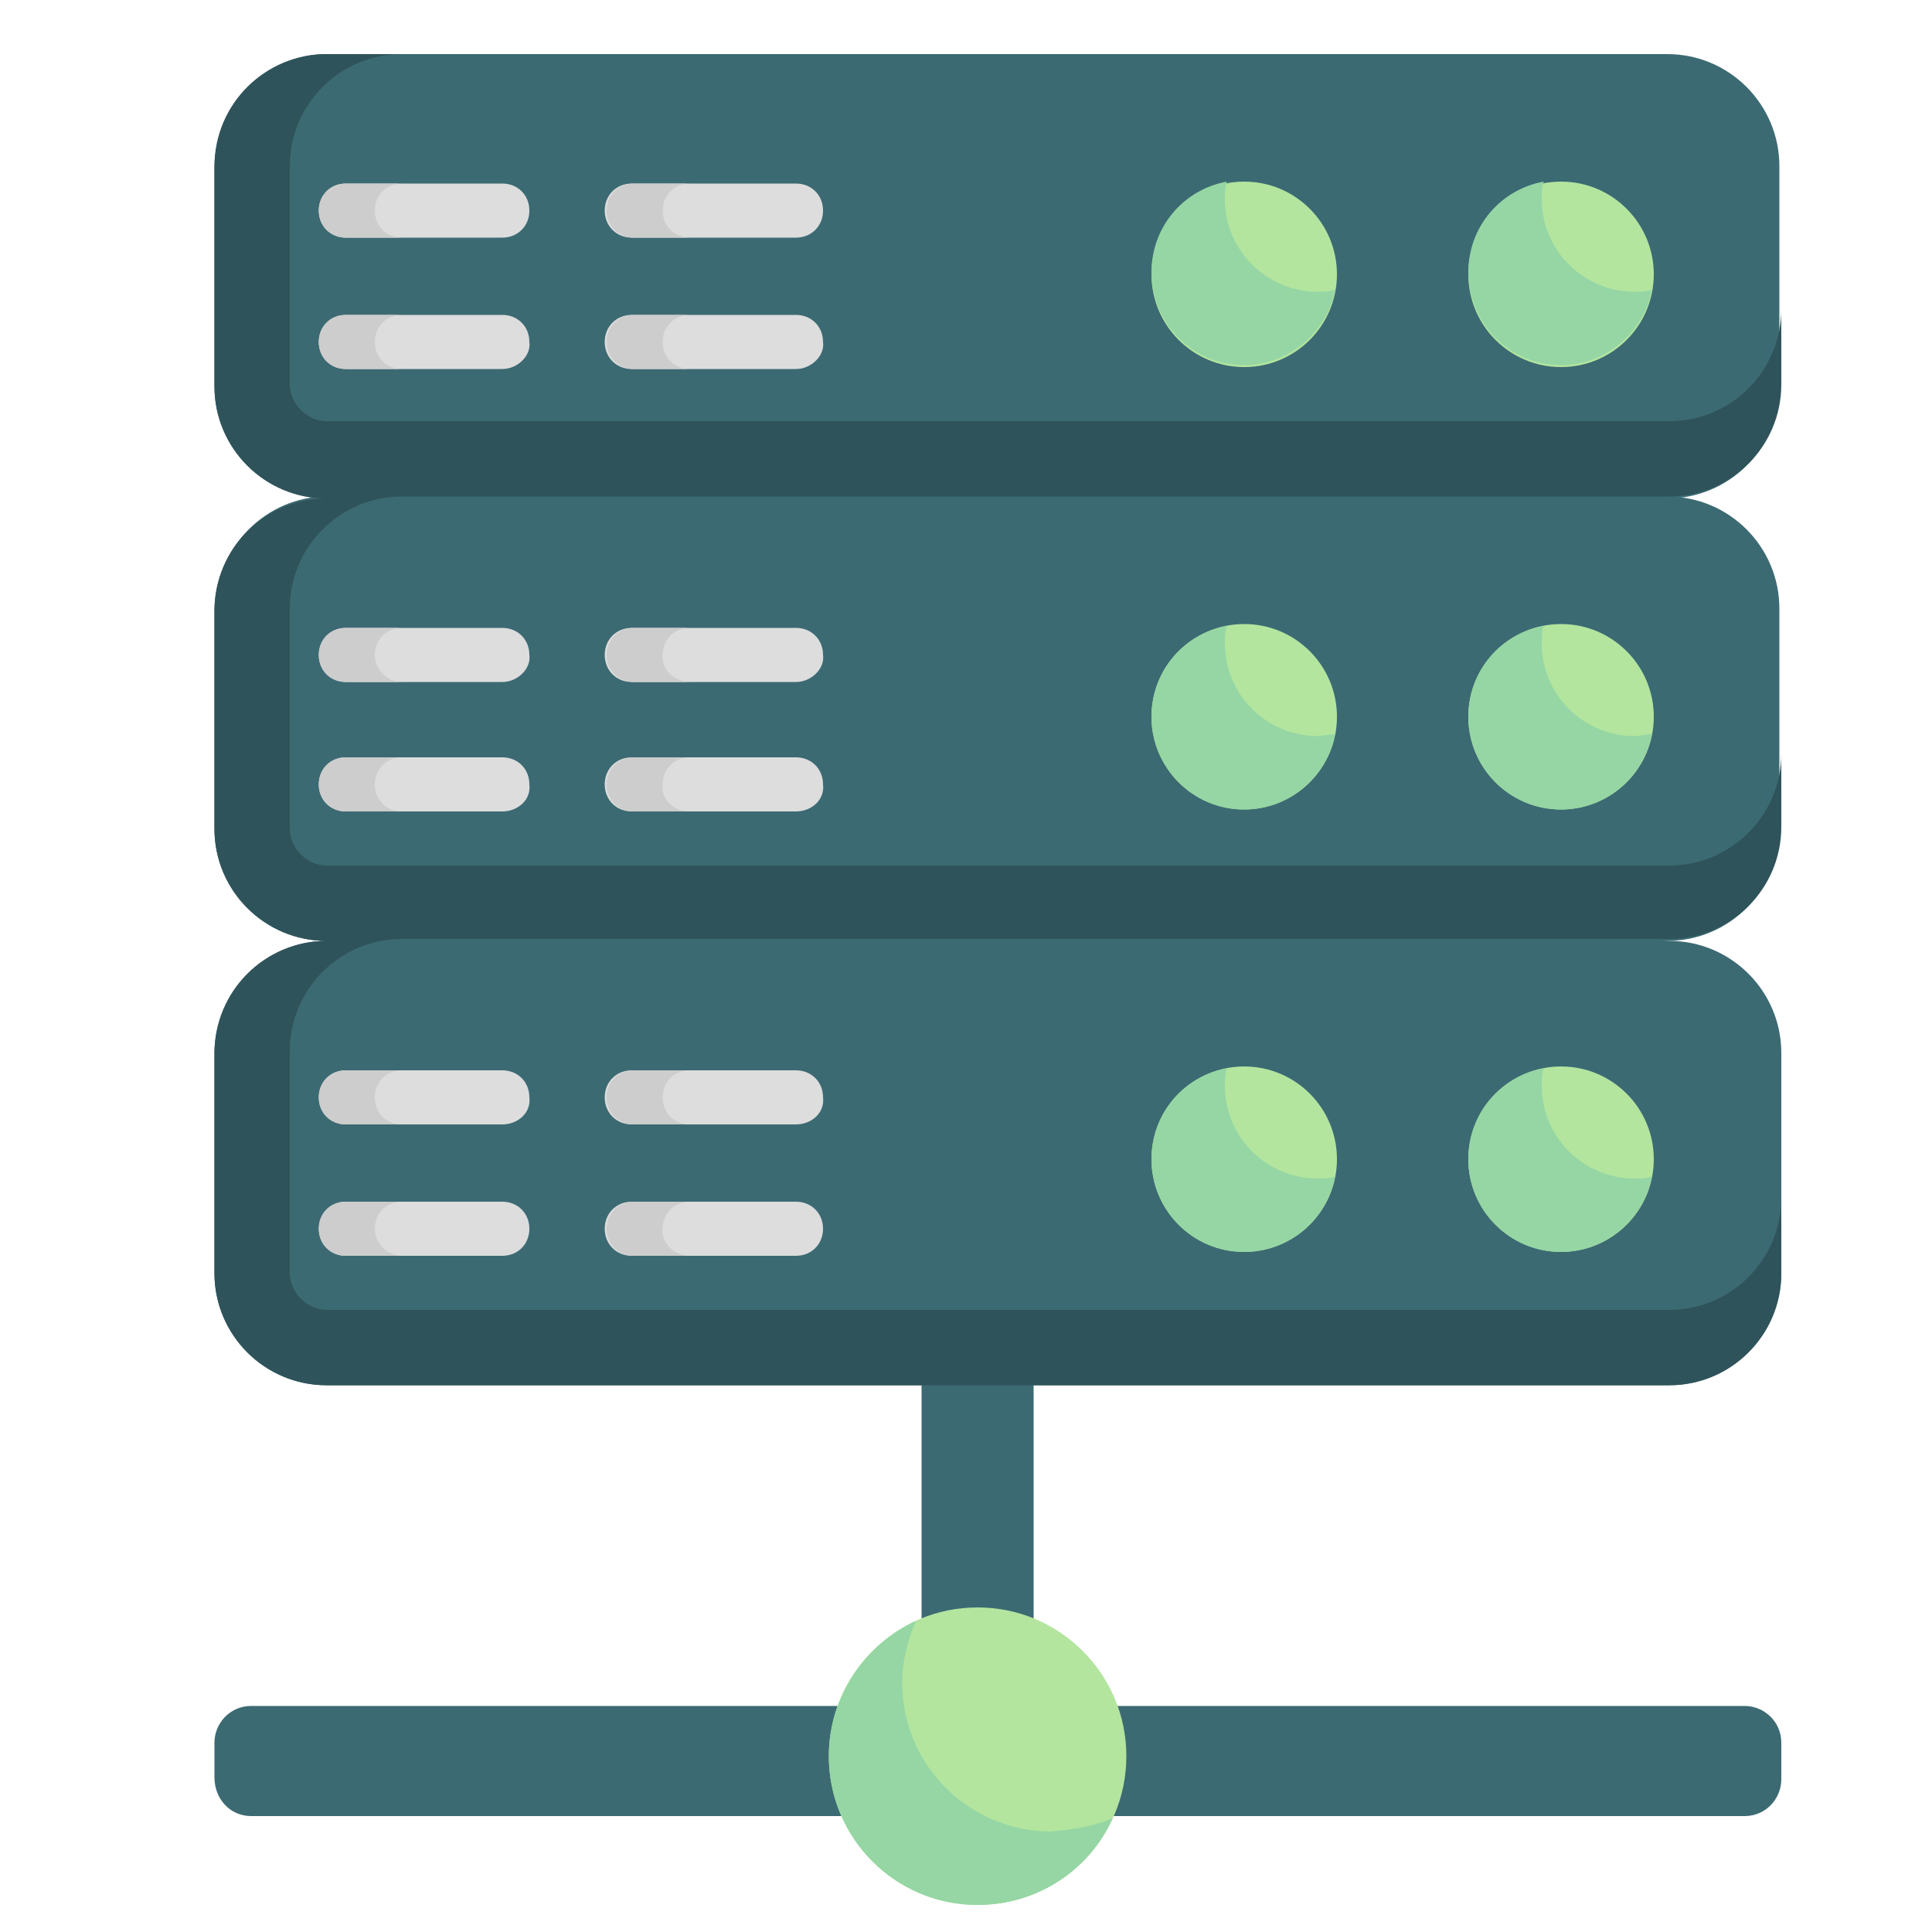 <?xml version="1.0" encoding="utf-8"?>
<!-- Generator: Adobe Illustrator 25.4.1, SVG Export Plug-In . SVG Version: 6.00 Build 0)  -->
<svg version="1.1" id="Capa_1" xmlns="http://www.w3.org/2000/svg" xmlns:xlink="http://www.w3.org/1999/xlink" x="0px" y="0px"
	 width="100px" height="100px" viewBox="0 0 100 100" style="enable-background:new 0 0 100 100;" xml:space="preserve">
<style type="text/css">
	.st0{fill:#3C6A73;}
	.st1{fill:#2F535A;}
	.st2{fill:#B3E59F;}
	.st3{fill:#95D6A4;}
	.st4{fill:#DDDDDD;}
	.st5{fill:#CDCDCD;}
</style>
<g>
	<g>
		<path class="st0" d="M47.7,67.7h5.8v23.1h-5.8V67.7z"/>
		<path class="st0" d="M13,94h77.3c1.1,0,1.9-0.9,1.9-1.9v-1.9c0-1.1-0.9-1.9-1.9-1.9H13c-1.1,0-1.9,0.9-1.9,1.9V92
			C11.1,93.1,11.9,94,13,94z"/>
		<path class="st0" d="M16.9,2.8h69.4c3.2,0,5.8,2.6,5.8,5.8v11.4c0,3.2-2.6,5.8-5.8,5.8H16.9c-3.2,0-5.8-2.6-5.8-5.8V8.6
			C11.2,5.4,13.8,2.8,16.9,2.8z"/>
		<path class="st0" d="M16.9,25.7l34.7-1.9l34.7,1.9c3.2,0,5.8,2.6,5.8,5.8v11.4c0,3.2-2.6,5.8-5.8,5.8H16.9c-3.2,0-5.8-2.6-5.8-5.8
			V31.5C11.2,28.3,13.8,25.7,16.9,25.7z"/>
		<path class="st0" d="M16.9,48.7l34.2-1.9l35.3,1.9c3.2,0,5.8,2.6,5.8,5.8v11.4c0,3.2-2.6,5.8-5.8,5.8H16.9c-3.2,0-5.8-2.6-5.8-5.8
			V54.4C11.2,51.3,13.8,48.7,16.9,48.7z"/>
	</g>
	<path class="st1" d="M20.8,25.7h65.6c3.2,0,5.8-2.6,5.8-5.8v-3.9c0,3.2-2.6,5.8-5.8,5.8H16.9c0,0,0,0,0,0c-1,0-1.9-0.9-1.9-1.9
		c0,0,0,0,0,0V8.6c0-3.2,2.6-5.8,5.8-5.8h-3.9c-3.2,0-5.8,2.6-5.8,5.8v7.5v3.9c0,3.2,2.6,5.8,5.8,5.8c-3.2,0-5.8,2.6-5.8,5.8V39v3.9
		c0,3.2,2.6,5.8,5.8,5.8c-3.2,0-5.8,2.6-5.8,5.8V62v3.9c0,3.2,2.6,5.8,5.8,5.8h3.9h65.6c3.2,0,5.8-2.6,5.8-5.8V62
		c0,3.2-2.6,5.8-5.8,5.8H16.9c0,0,0,0,0,0c-1,0-1.9-0.9-1.9-1.9c0,0,0,0,0,0V54.4c0-3.2,2.6-5.8,5.8-5.8h65.6c3.2,0,5.8-2.6,5.8-5.8
		V39c0,3.2-2.6,5.8-5.8,5.8H16.9c0,0,0,0,0,0c-1,0-1.9-0.9-1.9-1.9c0,0,0,0,0,0V31.5C15,28.3,17.6,25.7,20.8,25.7z"/>
	<circle class="st2" cx="50.6" cy="90.9" r="7.7"/>
	<path class="st3" d="M57.6,94.1c-1.2,2.7-3.9,4.5-7,4.5c-4.3,0-7.7-3.5-7.7-7.7c0-3.1,1.9-5.8,4.5-7c-0.4,1-0.7,2-0.7,3.2
		c0,4.3,3.5,7.7,7.7,7.7C55.6,94.7,56.7,94.5,57.6,94.1z"/>
	<g>
		<circle class="st2" cx="80.8" cy="14.2" r="4.8"/>
		<circle class="st2" cx="64.4" cy="14.2" r="4.8"/>
		<circle class="st2" cx="80.8" cy="37.1" r="4.8"/>
		<circle class="st2" cx="80.8" cy="60" r="4.8"/>
		<circle class="st2" cx="64.4" cy="37.1" r="4.8"/>
		<circle class="st2" cx="64.4" cy="60" r="4.8"/>
	</g>
	<g>
		<path class="st3" d="M85.5,15c-0.4,2.2-2.4,3.9-4.7,3.9c-2.7,0-4.8-2.2-4.8-4.8c0-2.4,1.7-4.3,3.9-4.7c-0.1,0.3-0.1,0.6-0.1,0.9
			c0,2.7,2.2,4.8,4.8,4.8C84.9,15.1,85.2,15.1,85.5,15z"/>
		<path class="st3" d="M69.1,15c-0.4,2.2-2.4,3.9-4.7,3.9c-2.7,0-4.8-2.2-4.8-4.8c0-2.4,1.7-4.3,3.9-4.7c-0.1,0.3-0.1,0.6-0.1,0.9
			c0,2.7,2.2,4.8,4.8,4.8C68.5,15.1,68.8,15.1,69.1,15z"/>
		<path class="st3" d="M85.5,38c-0.4,2.2-2.4,3.9-4.7,3.9c-2.7,0-4.8-2.2-4.8-4.8c0-2.4,1.7-4.3,3.9-4.7c-0.1,0.3-0.1,0.6-0.1,0.9
			c0,2.7,2.2,4.8,4.8,4.8C84.9,38.1,85.2,38,85.5,38z"/>
		<path class="st3" d="M85.5,60.9c-0.4,2.2-2.4,3.9-4.7,3.9c-2.7,0-4.8-2.2-4.8-4.8c0-2.4,1.7-4.3,3.9-4.7c-0.1,0.3-0.1,0.6-0.1,0.9
			c0,2.7,2.2,4.8,4.8,4.8C84.9,61,85.2,61,85.5,60.9z"/>
		<path class="st3" d="M69.1,38c-0.4,2.2-2.4,3.9-4.7,3.9c-2.7,0-4.8-2.2-4.8-4.8c0-2.4,1.7-4.3,3.9-4.7c-0.1,0.3-0.1,0.6-0.1,0.9
			c0,2.7,2.2,4.8,4.8,4.8C68.5,38.1,68.8,38,69.1,38z"/>
		<path class="st3" d="M69.1,60.9c-0.4,2.2-2.4,3.9-4.7,3.9c-2.7,0-4.8-2.2-4.8-4.8c0-2.4,1.7-4.3,3.9-4.7c-0.1,0.3-0.1,0.6-0.1,0.9
			c0,2.7,2.2,4.8,4.8,4.8C68.5,61,68.8,61,69.1,60.9z"/>
	</g>
	<g>
		<g>
			<path class="st4" d="M26,12.3h-8.1c-0.8,0-1.4-0.6-1.4-1.4s0.6-1.4,1.4-1.4H26c0.8,0,1.4,0.6,1.4,1.4S26.8,12.3,26,12.3z"/>
		</g>
		<g>
			<path class="st4" d="M26,19.1h-8.1c-0.8,0-1.4-0.6-1.4-1.4c0-0.8,0.6-1.4,1.4-1.4H26c0.8,0,1.4,0.6,1.4,1.4
				C27.5,18.4,26.8,19.1,26,19.1z"/>
		</g>
		<g>
			<path class="st4" d="M41.2,12.3h-8.5c-0.8,0-1.4-0.6-1.4-1.4s0.6-1.4,1.4-1.4h8.5c0.8,0,1.4,0.6,1.4,1.4S42,12.3,41.2,12.3z"/>
		</g>
		<g>
			<path class="st4" d="M41.2,19.1h-8.5c-0.8,0-1.4-0.6-1.4-1.4c0-0.8,0.6-1.4,1.4-1.4h8.5c0.8,0,1.4,0.6,1.4,1.4
				C42.7,18.4,42,19.1,41.2,19.1z"/>
		</g>
		<g>
			<path class="st4" d="M26,35.3h-8.1c-0.8,0-1.4-0.6-1.4-1.4c0-0.8,0.6-1.4,1.4-1.4H26c0.8,0,1.4,0.6,1.4,1.4
				C27.5,34.6,26.8,35.3,26,35.3z"/>
		</g>
		<g>
			<path class="st4" d="M26,42h-8.1c-0.8,0-1.4-0.6-1.4-1.4c0-0.8,0.6-1.4,1.4-1.4H26c0.8,0,1.4,0.6,1.4,1.4
				C27.5,41.4,26.8,42,26,42z"/>
		</g>
		<g>
			<path class="st4" d="M41.2,35.3h-8.5c-0.8,0-1.4-0.6-1.4-1.4c0-0.8,0.6-1.4,1.4-1.4h8.5c0.8,0,1.4,0.6,1.4,1.4
				C42.7,34.6,42,35.3,41.2,35.3z"/>
		</g>
		<g>
			<path class="st4" d="M41.2,42h-8.5c-0.8,0-1.4-0.6-1.4-1.4c0-0.8,0.6-1.4,1.4-1.4h8.5c0.8,0,1.4,0.6,1.4,1.4
				C42.7,41.4,42,42,41.2,42z"/>
		</g>
		<g>
			<path class="st4" d="M26,58.2h-8.1c-0.8,0-1.4-0.6-1.4-1.4c0-0.8,0.6-1.4,1.4-1.4H26c0.8,0,1.4,0.6,1.4,1.4
				C27.5,57.6,26.8,58.2,26,58.2z"/>
		</g>
		<g>
			<path class="st4" d="M26,65h-8.1c-0.8,0-1.4-0.6-1.4-1.4s0.6-1.4,1.4-1.4H26c0.8,0,1.4,0.6,1.4,1.4S26.8,65,26,65z"/>
		</g>
		<g>
			<path class="st4" d="M41.2,58.2h-8.5c-0.8,0-1.4-0.6-1.4-1.4c0-0.8,0.6-1.4,1.4-1.4h8.5c0.8,0,1.4,0.6,1.4,1.4
				C42.7,57.6,42,58.2,41.2,58.2z"/>
		</g>
		<g>
			<path class="st4" d="M41.2,65h-8.5c-0.8,0-1.4-0.6-1.4-1.4s0.6-1.4,1.4-1.4h8.5c0.8,0,1.4,0.6,1.4,1.4S42,65,41.2,65z"/>
		</g>
	</g>
	<g>
		<g>
			<path class="st5" d="M20.8,12.3h-2.9c-0.8,0-1.4-0.6-1.4-1.4s0.6-1.4,1.4-1.4h2.9c-0.8,0-1.4,0.6-1.4,1.4S20,12.3,20.8,12.3z"/>
		</g>
		<g>
			<path class="st5" d="M20.8,19.1h-2.9c-0.8,0-1.4-0.6-1.4-1.4s0.6-1.4,1.4-1.4h2.9c-0.8,0-1.4,0.6-1.4,1.4S20,19.1,20.8,19.1z"/>
		</g>
		<g>
			<path class="st5" d="M35.7,12.3h-2.9c-0.8,0-1.4-0.6-1.4-1.4s0.6-1.4,1.4-1.4h2.9c-0.8,0-1.4,0.6-1.4,1.4S34.9,12.3,35.7,12.3z"
				/>
		</g>
		<g>
			<path class="st5" d="M35.7,19.1h-2.9c-0.8,0-1.4-0.6-1.4-1.4s0.6-1.4,1.4-1.4h2.9c-0.8,0-1.4,0.6-1.4,1.4S34.9,19.1,35.7,19.1z"
				/>
		</g>
		<g>
			<path class="st5" d="M20.8,35.3h-2.9c-0.8,0-1.4-0.6-1.4-1.4c0-0.8,0.6-1.4,1.4-1.4h2.9c-0.8,0-1.4,0.6-1.4,1.4
				C19.4,34.6,20,35.3,20.8,35.3z"/>
		</g>
		<g>
			<path class="st5" d="M20.8,42h-2.9c-0.8,0-1.4-0.6-1.4-1.4c0-0.8,0.6-1.4,1.4-1.4h2.9c-0.8,0-1.4,0.6-1.4,1.4
				C19.4,41.4,20,42,20.8,42z"/>
		</g>
		<g>
			<path class="st5" d="M35.7,35.3h-2.9c-0.8,0-1.4-0.6-1.4-1.4c0-0.8,0.6-1.4,1.4-1.4h2.9c-0.8,0-1.4,0.6-1.4,1.4
				C34.2,34.6,34.9,35.3,35.7,35.3z"/>
		</g>
		<g>
			<path class="st5" d="M35.7,42h-2.9c-0.8,0-1.4-0.6-1.4-1.4c0-0.8,0.6-1.4,1.4-1.4h2.9c-0.8,0-1.4,0.6-1.4,1.4
				C34.2,41.4,34.9,42,35.7,42z"/>
		</g>
		<g>
			<path class="st5" d="M20.8,58.2h-2.9c-0.8,0-1.4-0.6-1.4-1.4s0.6-1.4,1.4-1.4h2.9c-0.8,0-1.4,0.6-1.4,1.4S20,58.2,20.8,58.2z"/>
		</g>
		<g>
			<path class="st5" d="M20.8,65h-2.9c-0.8,0-1.4-0.6-1.4-1.4c0-0.8,0.6-1.4,1.4-1.4h2.9c-0.8,0-1.4,0.6-1.4,1.4
				C19.4,64.3,20,65,20.8,65z"/>
		</g>
		<g>
			<path class="st5" d="M35.7,58.2h-2.9c-0.8,0-1.4-0.6-1.4-1.4s0.6-1.4,1.4-1.4h2.9c-0.8,0-1.4,0.6-1.4,1.4S34.9,58.2,35.7,58.2z"
				/>
		</g>
		<g>
			<path class="st5" d="M35.7,65h-2.9c-0.8,0-1.4-0.6-1.4-1.4c0-0.8,0.6-1.4,1.4-1.4h2.9c-0.8,0-1.4,0.6-1.4,1.4
				C34.2,64.3,34.9,65,35.7,65z"/>
		</g>
	</g>
</g>
</svg>
